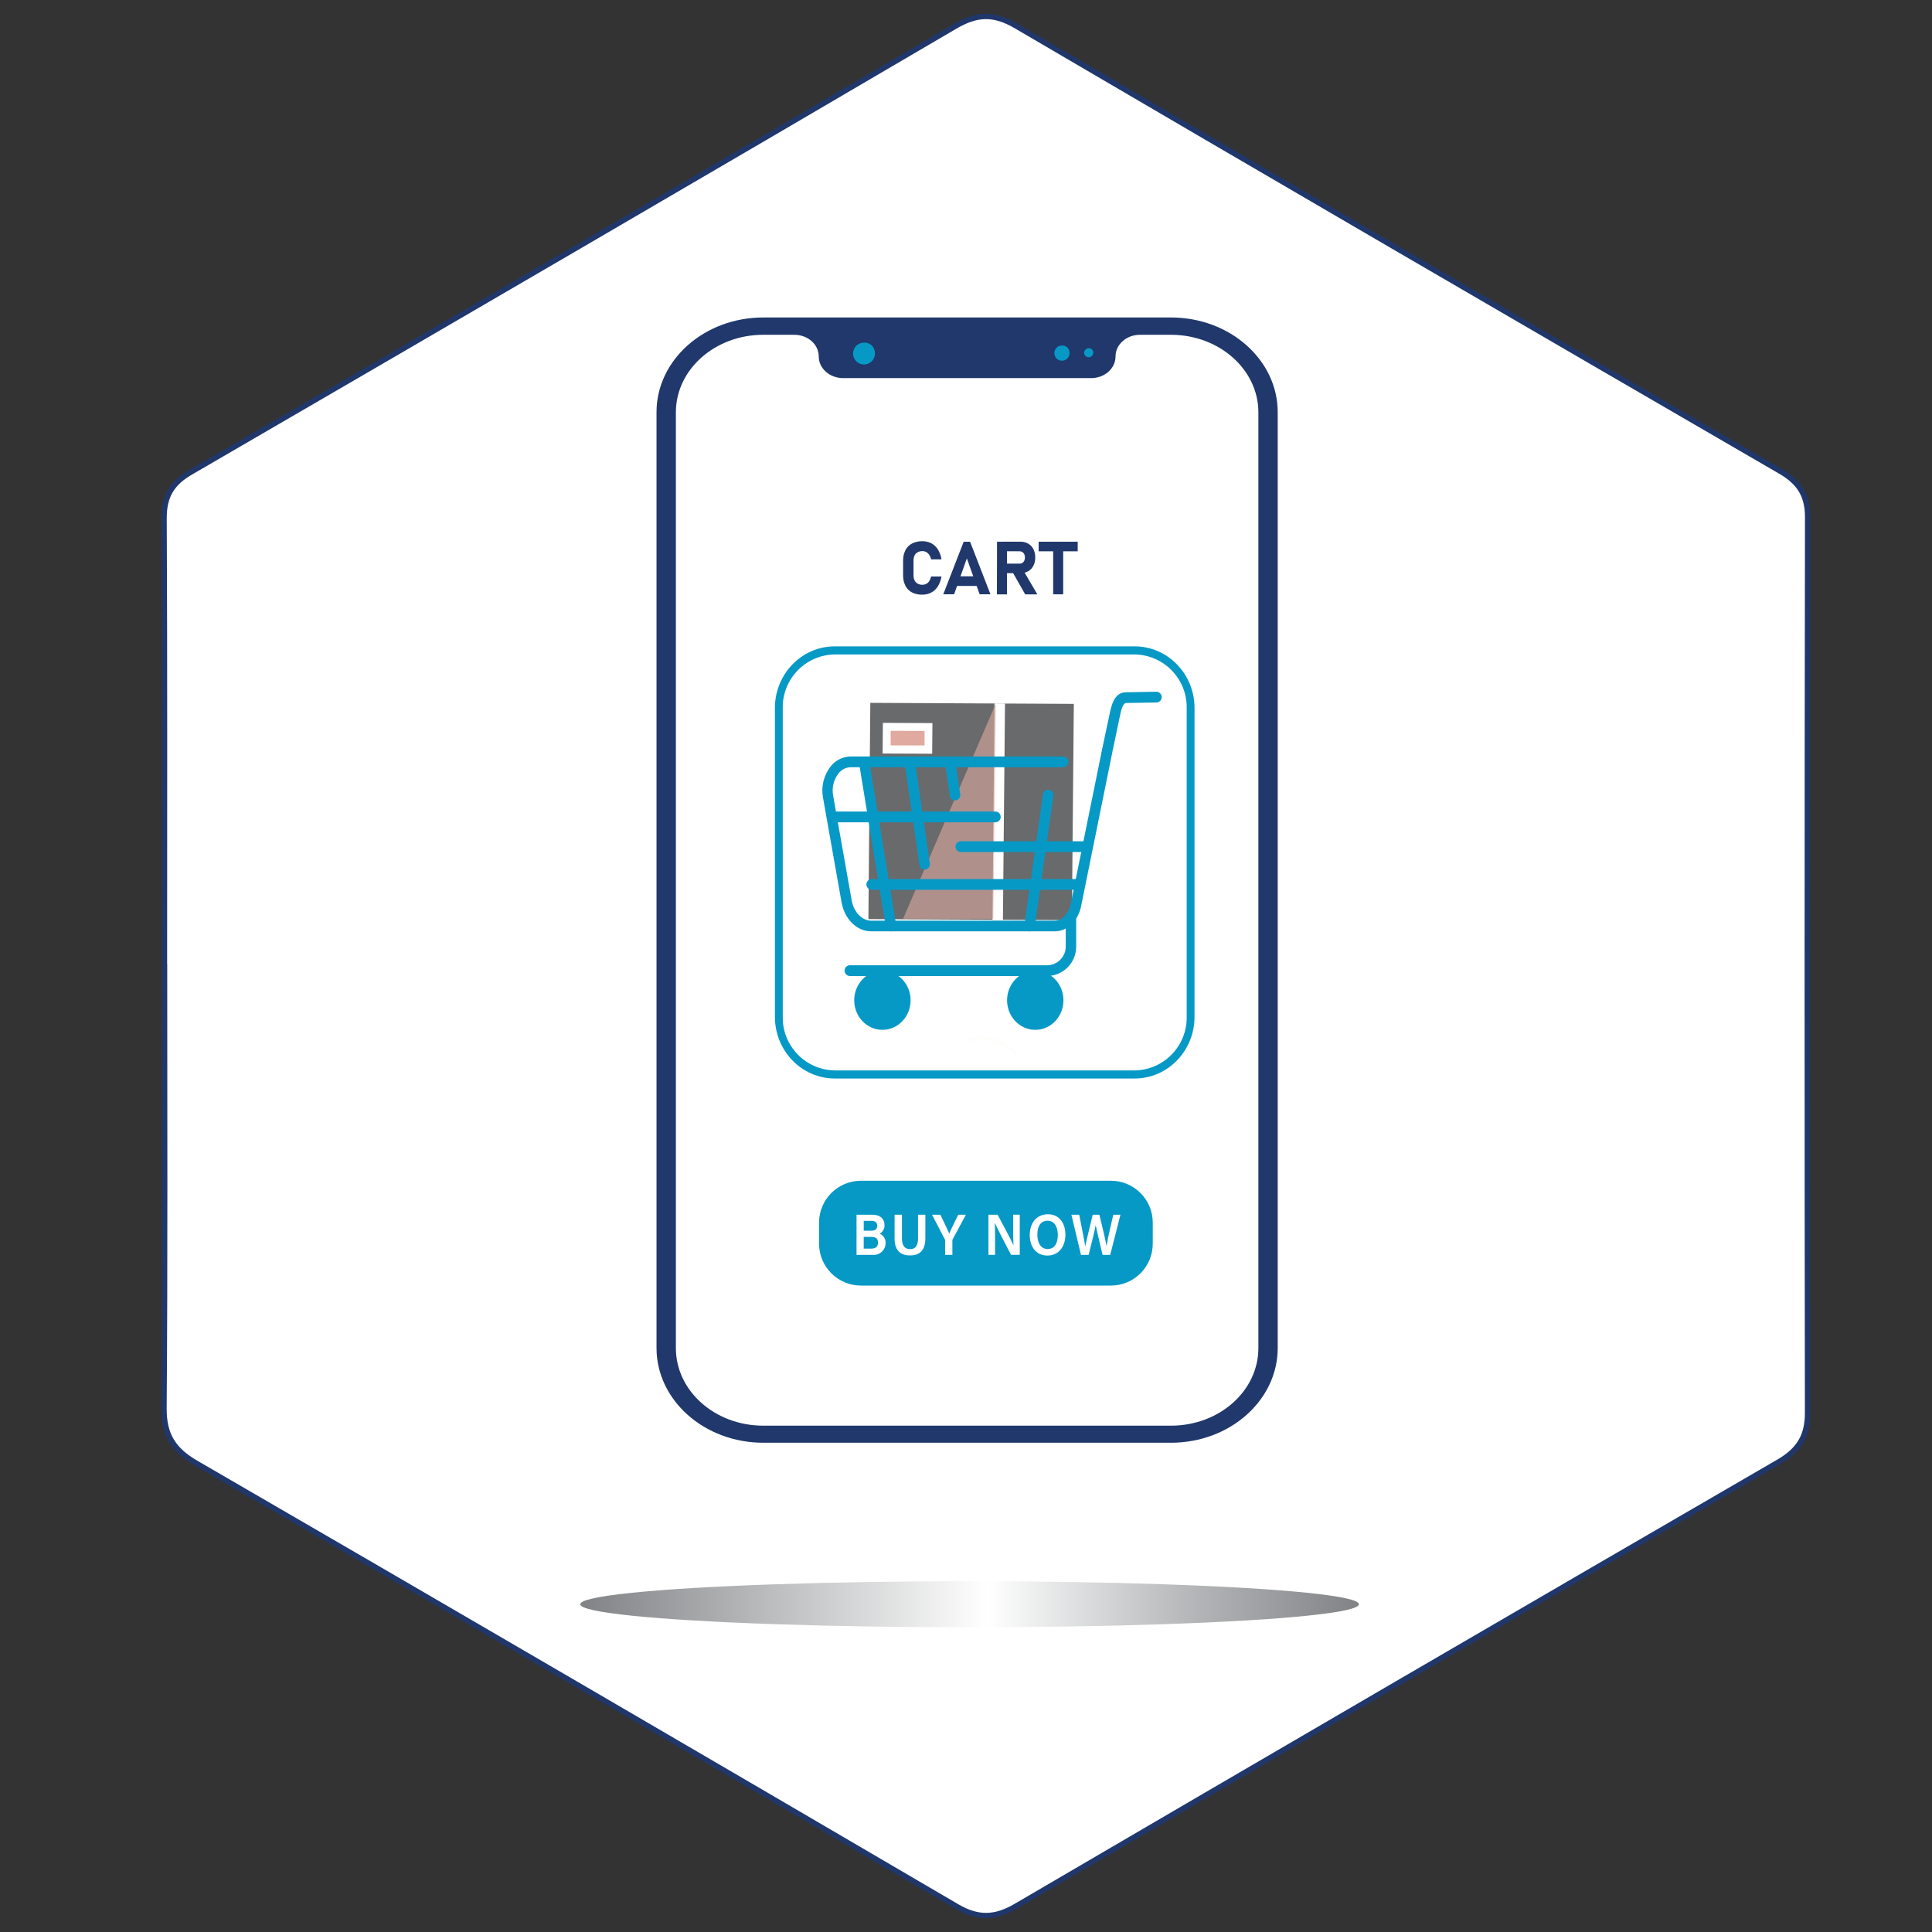 <?xml version="1.0" encoding="utf-8"?>
<!-- Generator: Adobe Illustrator 25.2.0, SVG Export Plug-In . SVG Version: 6.00 Build 0)  -->
<svg version="1.1" id="Layer_1" xmlns="http://www.w3.org/2000/svg" xmlns:xlink="http://www.w3.org/1999/xlink" x="0px" y="0px"
	 viewBox="0 0 1080 1080" style="enable-background:new 0 0 1080 1080;" xml:space="preserve">
<rect x="0" y="0" width="1080" height="1080" fill="#333333" stroke="none"/>
<style type="text/css">
	.st0{fill:#FFFFFF;stroke:#20376C;stroke-width:3;stroke-miterlimit:10;}
	.st1{fill:#0699C6;}
	.st2{fill:#FFFFFF;}
	.st3{fill:#20386C;}
	.st4{fill:#696A6C;}
	.st5{fill:#E0AAA0;}
	.st6{opacity:0.6;fill:#E0AAA0;enable-background:new    ;}
	.st7{fill:#FDFDFB;}
	.st8{fill:url(#SVGID_1_);}
	.st9{display:none;}
	.st10{display:none;fill:#FFFFFF;}
</style>
<path class="st0" d="M91.93,540.07c0-83.41,0.2-166.83-0.22-250.24c-0.06-12.36,4.27-19.7,14.91-25.87
	C249.15,181.2,391.57,98.24,533.72,14.82c12.41-7.28,21.8-7.63,34.36-0.27C710.26,97.91,852.72,180.8,995.3,263.49
	c10.59,6.14,15.22,13.48,15.2,25.8c-0.28,166.82-0.3,333.65-0.05,500.48c0.02,13.08-4.9,20.91-16.23,27.48
	c-142.3,82.5-284.41,165.32-426.39,248.36c-11.55,6.76-21.16,7.04-32.87,0.18C393.34,982.86,251.59,900.16,109.6,817.86
	c-12.72-7.37-18.05-15.81-17.93-30.79c0.65-82.33,0.31-164.67,0.31-247C91.96,540.07,91.94,540.07,91.93,540.07z"/>
<g>
	<g id="Layer_1_1_">
		<path class="st1" d="M498,268.73h103.8l0,0v3.57c0,7.64-6.19,13.84-13.84,13.84h-76.14c-7.64,0-13.84-6.19-13.84-13.84v-3.57H498z
			"/>
		<path class="st2" d="M705.13,216.46v551.12c0,18-14.6,32.6-32.6,32.6l0,0H408.71c-17.99,0-32.58-14.59-32.58-32.58l0,0V216.46
			c0-17.99,14.59-32.58,32.58-32.58l0,0h263.85C690.54,183.89,705.12,198.47,705.13,216.46z"/>
		<path class="st3" d="M654.57,177.47H426.68c-32.96,0-59.68,23.71-59.68,52.97v523.09c0,29.26,26.78,52.97,59.68,52.97h227.89
			c32.96,0,59.68-23.71,59.68-52.97V230.44C714.26,201.18,687.53,177.47,654.57,177.47z M703.44,753.6
			c0,23.96-21.89,43.36-48.86,43.36h-227.9c-26.98,0-48.86-19.41-48.86-43.36V230.51c0-23.96,21.87-43.36,48.86-43.36h17.34
			c7.55,0,13.66,5.36,13.66,12.1l0,0c0,6.69,6.12,12.12,13.66,12.12h138.59c7.53,0,13.66-5.36,13.66-12.12l0,0
			c0-6.69,6.11-12.1,13.64-12.1h17.35c26.98,0,48.86,19.41,48.86,43.36L703.44,753.6L703.44,753.6z"/>
		<path class="st1" d="M489.06,196.88c0.42,3.36-1.95,6.42-5.31,6.84s-6.42-1.95-6.84-5.31c-0.42-3.36,1.95-6.42,5.31-6.84
			c0.25-0.03,0.5-0.05,0.76-0.05C486.13,191.34,488.84,193.72,489.06,196.88z"/>
		<path class="st1" d="M597.86,196.88c0.29,2.33-1.37,4.45-3.7,4.74c-2.33,0.29-4.45-1.37-4.74-3.7s1.37-4.45,3.7-4.74
			c0.17-0.02,0.35-0.03,0.52-0.03C595.83,193.02,597.71,194.69,597.86,196.88z"/>
		<path class="st1" d="M611.1,196.88c0.17,1.39-0.82,2.65-2.21,2.82c-1.39,0.17-2.65-0.82-2.82-2.21s0.82-2.65,2.21-2.82
			c0.1-0.01,0.2-0.02,0.3-0.02C609.89,194.57,611.02,195.57,611.1,196.88z"/>
		<path class="st3" d="M578.97,198.93h-76.59c-0.98,0.1-1.86-0.62-1.95-1.6c-0.01-0.06-0.01-0.12-0.01-0.19l0,0
			c0-0.99,0.79-1.79,1.78-1.79c0.06,0,0.13,0,0.19,0.01h76.59c0.98-0.1,1.86,0.62,1.95,1.6c0.01,0.06,0.01,0.12,0.01,0.19l0,0
			c0,0.99-0.79,1.79-1.78,1.79C579.09,198.94,579.03,198.94,578.97,198.93z"/>
		<path class="st1" d="M634.31,602.89H466.62c-18.44,0-33.44-15.46-33.44-34.44V395.76c0-19,15-34.44,33.44-34.44h167.69
			c18.44,0,33.44,15.44,33.44,34.44v172.69C667.75,587.42,652.75,602.89,634.31,602.89z M466.62,365.84
			c-16.28,0.25-29.28,13.64-29.06,29.92v172.69c-0.22,16.28,12.78,29.67,29.06,29.92h167.69c16.28-0.25,29.28-13.64,29.06-29.92
			V395.76c0.22-16.28-12.78-29.67-29.06-29.92H466.62z"/>
		<polygon class="st4" points="599.19,514.35 485.44,513.78 486.51,392.9 600.27,393.47 		"/>
		
			<rect x="497.83" y="450.79" transform="matrix(9.598774e-03 -1 1 9.598774e-03 99.231 1007.613)" class="st2" width="120.91" height="5.84"/>
		<polygon class="st5" points="518.91,419.09 495.59,418.97 495.7,406.34 519.02,406.47 		"/>
		<path class="st2" d="M521.09,421.34l-27.71-0.12l0.16-17.14l27.69,0.14L521.09,421.34z M497.88,416.72h18.94v-8.11l-18.94-0.09
			V416.72z"/>
		<polygon class="st6" points="556.71,393.26 504.84,513.6 555.26,513.62 		"/>
		<path class="st1" d="M589.68,520.62h-102.6c-8.11,0-14.94-6.71-16.66-16.32l-10.34-58.31c-1.17-6.14,0.35-12.48,4.16-17.42
			c2.68-3.52,6.82-5.62,11.25-5.7h118.99c1.66,0.13,2.9,1.58,2.78,3.24c-0.11,1.48-1.29,2.66-2.78,2.78H475.42
			c-2.68,0.09-5.18,1.4-6.77,3.57c-2.71,3.56-3.76,8.11-2.89,12.5l10.34,58.33c1.18,6.59,5.75,11.37,10.91,11.37h102.67
			c4.09,0,7.69-3.68,8.77-8.93L616,419.29l4.03-18.98c1.21-5.94,2.73-13.34,9.57-13.34l16.96-0.29c1.66,0.1,2.94,1.52,2.84,3.18
			c-0.09,1.49-1.25,2.69-2.73,2.83l-17.03,0.29c-1.98,0-2.86,3.57-3.87,8.55l-0.34,1.61l-3.61,17.28l-17.53,86.41
			C602.55,514.92,596.59,520.62,589.68,520.62z"/>
		<ellipse class="st1" cx="493.27" cy="559.16" rx="15.76" ry="16.53"/>
		<ellipse class="st1" cx="578.72" cy="559.16" rx="15.76" ry="16.53"/>
		<path class="st1" d="M556.62,459.67h-91.66c-1.66-0.13-2.9-1.58-2.78-3.24c0.11-1.48,1.29-2.66,2.78-2.78h91.66
			c1.66,0.13,2.9,1.58,2.78,3.24C559.28,458.38,558.1,459.56,556.62,459.67z"/>
		<path class="st1" d="M498.06,520.62c-1.45-0.02-2.66-1.09-2.87-2.52l-14.78-90.32c-0.28-1.61,0.78-3.16,2.39-3.46
			c1.59-0.26,3.08,0.81,3.35,2.4c0,0.02,0.01,0.05,0.01,0.07l14.78,90.26c0.35,1.62-0.67,3.22-2.29,3.57h-0.01H498.06z"/>
		<path class="st1" d="M603.73,497.41H487.11c-1.66-0.13-2.9-1.58-2.78-3.24c0.11-1.48,1.29-2.66,2.78-2.78h116.61
			c1.66,0.13,2.9,1.58,2.78,3.24C606.39,496.12,605.21,497.3,603.73,497.41z"/>
		<path class="st1" d="M608.01,476.29H536.9c-1.66-0.13-2.9-1.58-2.78-3.24c0.11-1.48,1.29-2.66,2.78-2.78h71.11
			c1.66,0.13,2.9,1.58,2.78,3.24C610.68,475,609.5,476.18,608.01,476.29L608.01,476.29z"/>
		<path class="st1" d="M575.56,520.62h-0.43c-1.61-0.27-2.71-1.79-2.46-3.41l10.39-73.2c0.19-1.6,1.64-2.73,3.23-2.54
			c0.02,0,0.05,0.01,0.07,0.01c1.61,0.27,2.71,1.79,2.46,3.41l-10.39,73.2C578.24,519.53,577.01,520.61,575.56,520.62z"/>
		<path class="st1" d="M516.89,486.09c-1.46-0.01-2.7-1.1-2.89-2.55l-8.34-57.27c-0.26-1.62,0.83-3.14,2.45-3.41
			c1.6-0.23,3.08,0.88,3.32,2.48c0,0.01,0,0.02,0.01,0.04l8.36,57.27c0.26,1.62-0.84,3.15-2.46,3.41
			C517.18,486.09,517.04,486.1,516.89,486.09z"/>
		<path class="st1" d="M533.85,447.42c-1.46-0.01-2.7-1.1-2.89-2.55l-2.7-18.55c-0.26-1.62,0.83-3.14,2.45-3.41
			c1.59-0.24,3.07,0.86,3.31,2.44c0,0.02,0.01,0.05,0.01,0.07l2.71,18.42c0.34,1.62-0.7,3.21-2.32,3.55
			c-0.03,0.01-0.06,0.01-0.09,0.02C534.18,447.44,534.01,447.44,533.85,447.42z"/>
		<path class="st1" d="M585.43,545.61H474.92c-1.66-0.13-2.9-1.58-2.78-3.24c0.11-1.48,1.29-2.66,2.78-2.78h110.51
			c5.78-0.08,10.4-4.83,10.32-10.6l0,0v-16.51c-0.13-1.61,1.08-3.02,2.69-3.15s3.02,1.08,3.15,2.69c0.01,0.15,0.01,0.3,0,0.46v16.51
			C601.7,538.04,594.47,545.47,585.43,545.61z"/>
		<path class="st2" d="M378.52,589.51h5.02v5.2h-5.02V589.51z"/>
		<path class="st7" d="M540.01,581.6c0.18,0.35,0.32,0.73,0.39,1.12c2.64-0.94,5.41-1.42,8.21-1.41c7.4,0.02,14.41,3.36,19.08,9.1
			l0.2-0.14c0.36-0.29,0.68-0.59,1-0.89c-6.91-8.55-18.45-11.84-28.83-8.23C540.06,581.31,540.04,581.46,540.01,581.6z"/>
		<path class="st2" d="M546.99,591.64h4.09v4.25h-4.09V591.64z"/>
		<path class="st1" d="M481.26,660.05h139.73c12.93,0,23.41,10.48,23.41,23.41v11.77c0,12.93-10.48,23.41-23.41,23.41H481.26
			c-12.93,0-23.4-10.48-23.4-23.41v-11.77C457.85,670.53,468.33,660.05,481.26,660.05z"/>
		<path class="st2" d="M478.8,679.05h8.82c4.89,0,6.82,2.75,6.82,5.71c0.14,2.02-0.93,3.93-2.71,4.87c2.08,0.85,3.41,2.91,3.32,5.16
			c0.08,3.63-2.79,6.64-6.42,6.72c-0.24,0.01-0.48,0-0.72-0.02h-9.1v-22.44H478.8z M487.1,687.97c2.34,0,3.28-1.09,3.28-2.8
			c0-1.71-1.2-2.7-3.09-2.7h-4.46v5.5H487.1z M482.83,697.99h4.28c2.46,0,3.71-1.14,3.71-3.36c0-2.21-1.16-3.2-3.86-3.2h-4.14
			L482.83,697.99z"/>
		<path class="st2" d="M504.2,679.05v13.39c0,4.53,2.2,5.84,4.52,5.84c2.7,0,4.45-1.52,4.45-5.84v-13.39h4.11v13.18
			c0,7.59-4.05,9.57-8.61,9.57s-8.59-2.09-8.59-9.44v-13.3L504.2,679.05z"/>
		<path class="st2" d="M528.32,701.49v-8c0.01-0.24-0.05-0.48-0.16-0.7l-7.14-13.75h4.66c1.66,3.45,3.95,8.23,4.96,10.55
			c0.91-2.25,3.36-7.14,5.02-10.55h4.3l-7.41,13.71c-0.13,0.2-0.19,0.44-0.16,0.68v8.05L528.32,701.49z"/>
		<path class="st2" d="M552.55,701.49v-22.44h5.14c2.68,5.09,7.86,14.62,8.84,17.07c-0.16-2.46-0.16-6.28-0.16-9.96v-7.14h3.68
			v22.44h-4.87c-2.34-4.5-7.96-15.28-9.05-17.85c0.09,2.09,0.12,6.52,0.12,10.55v7.3L552.55,701.49z"/>
		<path class="st2" d="M595.57,690.22c0,6.23-3.41,11.64-10.1,11.64c-6.43,0-9.84-5.11-9.84-11.55s3.71-11.53,10.12-11.53
			C591.77,678.72,595.57,683.35,595.57,690.22z M579.88,690.22c0,4.48,1.89,8,5.75,8c4.18,0,5.7-3.77,5.7-7.93s-1.79-7.89-5.75-7.89
			C581.61,682.4,579.88,685.7,579.88,690.22L579.88,690.22z"/>
		<path class="st2" d="M604.28,701.49l-5.36-22.44h4.37c1.87,9.66,3.07,15.26,3.34,17.76c0.77-3.86,2.95-12.28,4.2-17.76h3.73
			c1.11,4.46,3.37,13.75,4,17.55c0.71-4.71,2.95-13.82,3.77-17.55h4l-5.71,22.44h-4.28c-1.12-5.02-3.14-13.01-3.82-16.62
			c-0.75,3.86-2.8,11.96-3.96,16.62H604.28z"/>
		<path class="st3" d="M509.81,331.18c-1.58-0.83-2.87-2.14-3.68-3.73c-0.9-1.85-1.34-3.89-1.29-5.94v-7.98
			c-0.06-2.06,0.38-4.1,1.29-5.95c0.8-1.6,2.09-2.92,3.68-3.75c1.8-0.9,3.8-1.34,5.82-1.29c1.74-0.03,3.47,0.38,5.02,1.18
			c1.5,0.82,2.76,2.02,3.66,3.48c1.02,1.68,1.7,3.54,2,5.48h-5.82c-0.18-0.88-0.53-1.72-1.02-2.48c-0.42-0.65-0.99-1.19-1.66-1.57
			c-0.66-0.38-1.42-0.57-2.18-0.55c-0.93-0.03-1.86,0.19-2.68,0.64c-0.74,0.41-1.33,1.03-1.7,1.79c-0.41,0.93-0.62,1.93-0.59,2.95
			v8.07c-0.03,1.01,0.17,2.01,0.59,2.93c0.37,0.76,0.96,1.38,1.7,1.79c0.82,0.45,1.74,0.67,2.68,0.64c0.77,0.01,1.53-0.17,2.21-0.54
			c0.68-0.38,1.25-0.92,1.66-1.57c0.48-0.77,0.81-1.63,0.98-2.52h5.82c-0.31,1.95-0.99,3.81-2.02,5.5
			c-0.89,1.46-2.16,2.65-3.66,3.46c-1.54,0.82-3.26,1.23-5,1.2C513.61,332.49,511.61,332.07,509.81,331.18z"/>
		<path class="st3" d="M538.71,302.82h3.57l11.39,29.4h-6.05l-7.14-20.08l-7.14,20.08h-6.05L538.71,302.82z M532.8,322.17h15.66
			v5.36H532.8V322.17z"/>
		<path class="st3" d="M557.35,302.82h5.55v29.44h-5.62L557.35,302.82z M559.58,315.08h10.46c0.54,0.01,1.06-0.14,1.52-0.43
			c0.45-0.3,0.8-0.72,1.02-1.21c0.24-0.57,0.37-1.17,0.37-1.79c0-0.61-0.12-1.22-0.36-1.79c-0.22-0.49-0.58-0.91-1.02-1.21
			c-0.45-0.31-0.99-0.48-1.54-0.48h-10.37v-5.36h10.82c1.51-0.03,3.01,0.35,4.32,1.11c1.25,0.72,2.25,1.78,2.89,3.07
			c0.7,1.44,1.05,3.02,1.02,4.62c0.04,1.6-0.31,3.19-1.02,4.62c-0.64,1.29-1.65,2.37-2.89,3.09c-1.32,0.75-2.81,1.12-4.32,1.09
			h-10.82L559.58,315.08z M565.85,319.51l6.02-0.93l8.02,13.68h-6.8L565.85,319.51z"/>
		<path class="st3" d="M580.61,302.82h21.83v5.36h-21.83V302.82z M588.72,305.21h5.61v27.01h-5.61V305.21z"/>
		<path class="st3" d="M691.98,747.35"/>
		<path class="st3" d="M496.84,198.5"/>
	</g>
</g>
<linearGradient id="SVGID_1_" gradientUnits="userSpaceOnUse" x1="324.35" y1="183.22" x2="759.65" y2="183.22" gradientTransform="matrix(1 0 0 -1 0 1080)">
	<stop  offset="9.483465e-07" style="stop-color:#808285"/>
	<stop  offset="0.523" style="stop-color:#FFFFFF"/>
	<stop  offset="0.775" style="stop-color:#B7B9BB"/>
	<stop  offset="1" style="stop-color:#808285"/>
</linearGradient>
<ellipse class="st8" cx="542" cy="896.78" rx="217.65" ry="12.87"/>
<g>
	<path class="st9" d="M731.24,477.85c0,22.29,0.1,44.58-0.03,66.87c-0.14,25.6-11.46,36.97-36.75,37.05
		c-17.98,0.06-35.96,0.22-53.93-0.09c-19.91-0.34-31.59-11.64-31.84-31.5c-0.4-31.27-0.15-62.56-0.1-93.83
		c0.01-5.52,0.04-11.65,7.94-11.29c7.83,0.36,7.16,6.59,7.16,12.01c0.02,29.12-0.05,58.24,0.04,87.37
		c0.05,17.43,4.46,21.86,21.57,21.92c17.26,0.06,34.52,0.2,51.77-0.04c12.72-0.17,18.24-4.65,18.36-17.4
		c0.45-47.45,0.44-94.9-0.02-142.35c-0.12-12.12-6.41-17.14-18.84-17.3c-17.61-0.23-35.23-0.01-52.85-0.08
		c-10.67-0.04-17.62,4.04-20.24,15.24c-0.72,3.09-5.34,5.28-8.17,7.88c-2.14-3.55-6.07-7.08-6.12-10.65
		c-0.18-14.6,13.02-27.15,29.01-27.54c20.84-0.51,41.71-0.52,62.55-0.03c18.69,0.44,30.1,13.63,30.38,34.74
		c0.31,23.01,0.07,46.02,0.07,69.03C731.22,477.85,731.23,477.85,731.24,477.85z"/>
	<path class="st9" d="M572.78,436.62c-18.31,0-36.64,0.4-54.93-0.17c-9.09-0.28-14.9,1.65-19.34,10.75
		c-6.78,13.88-18.61,21.46-34.95,20.16c-15.34-1.22-26.4-8.69-32.71-22.65c-8.57-18.95-0.34-41.31,18.21-50.39
		c18.96-9.27,42.2-1.7,51.08,17.91c3.43,7.57,7.36,9.48,15.14,9.4c39.49-0.4,78.99-0.29,118.49-0.09
		c6.23,0.03,10.46-1.25,14.18-7.05c6.72-10.49,19.75-13.94,31.42-9.76c10.27,3.67,17.78,14.97,17.35,26.08
		c-0.43,10.91-8.9,21.87-19.19,24.83c-11.7,3.37-24.02-0.39-29.99-11.02c-4.09-7.27-9.18-8.58-16.59-8.43
		c-19.38,0.39-38.77,0.13-58.16,0.13C572.78,436.42,572.78,436.52,572.78,436.62z M485.46,420.34
		c-4.07-10.87-13.45-16.18-24.17-13.83c-10.82,2.37-19.03,12.71-18.53,23.32c0.53,11.31,10.03,21.23,21.16,22.1
		c10.97,0.85,18.75-4.45,20.62-12.19c-6.41-3.49-17.09-6.35-17.36-9.97C466.21,416.53,479.39,424.08,485.46,420.34z M682.71,432.47
		c0.03-1.64,0.07-3.27,0.1-4.91c-4.42-2.98-8.91-8.37-13.23-8.24c-3.87,0.12-9.78,5.79-10.79,9.98
		c-1.58,6.52,3.37,12.32,10.39,11.33C673.98,439.96,678.22,435.33,682.71,432.47z"/>
	<path class="st9" d="M473.57,603.88c-0.01,24.43,0.03,48.86-0.04,73.29c-0.02,5.76,0.51,12.54-8.1,12.22
		c-7.79-0.3-7.18-6.63-7.18-12.03c-0.02-48.86-0.18-97.72,0.34-146.58c0.04-4.06,4.32-11.06,7.4-11.52
		c7.19-1.06,7.57,5.76,7.58,11.32C473.59,555.02,473.57,579.45,473.57,603.88z"/>
	<path class="st9" d="M664.7,547.18c-5.74,0-11.66,0.82-17.17-0.3c-3.37-0.69-6.13-4.36-9.17-6.7c3.12-2.74,6-7.43,9.39-7.84
		c9.2-1.11,18.62-0.41,27.96-0.43c5.55-0.01,12.45-0.16,11.29-7.47c-0.51-3.2-7.2-6.35-11.64-7.73c-4.26-1.33-9.43,0.41-13.85-0.65
		c-2.78-0.67-7.1-4.31-6.85-6.07c0.43-3.06,3.76-7.97,6.07-8.09c9.19-0.47,18.76-0.63,27.63,1.45c10.24,2.4,16.09,13.16,14.99,23.32
		c-1.17,10.78-9.46,19.37-20.36,20.34c-6.05,0.54-12.19,0.1-18.3,0.1C664.7,547.13,664.7,547.15,664.7,547.18z"/>
	<path class="st10" d="M485.46,420.34c-6.07,3.74-19.25-3.81-18.29,9.42c0.26,3.62,10.94,6.48,17.36,9.97
		c-1.87,7.75-9.65,13.04-20.62,12.19c-11.12-0.86-20.62-10.78-21.16-22.1c-0.5-10.61,7.72-20.95,18.53-23.32
		C472.01,404.16,481.39,409.47,485.46,420.34z"/>
	<path class="st10" d="M682.71,432.47c-4.49,2.86-8.73,7.48-13.53,8.16c-7.02,0.99-11.97-4.81-10.39-11.33
		c1.01-4.19,6.92-9.86,10.79-9.98c4.32-0.14,8.81,5.25,13.23,8.24C682.78,429.2,682.75,430.84,682.71,432.47z"/>
</g>
</svg>
